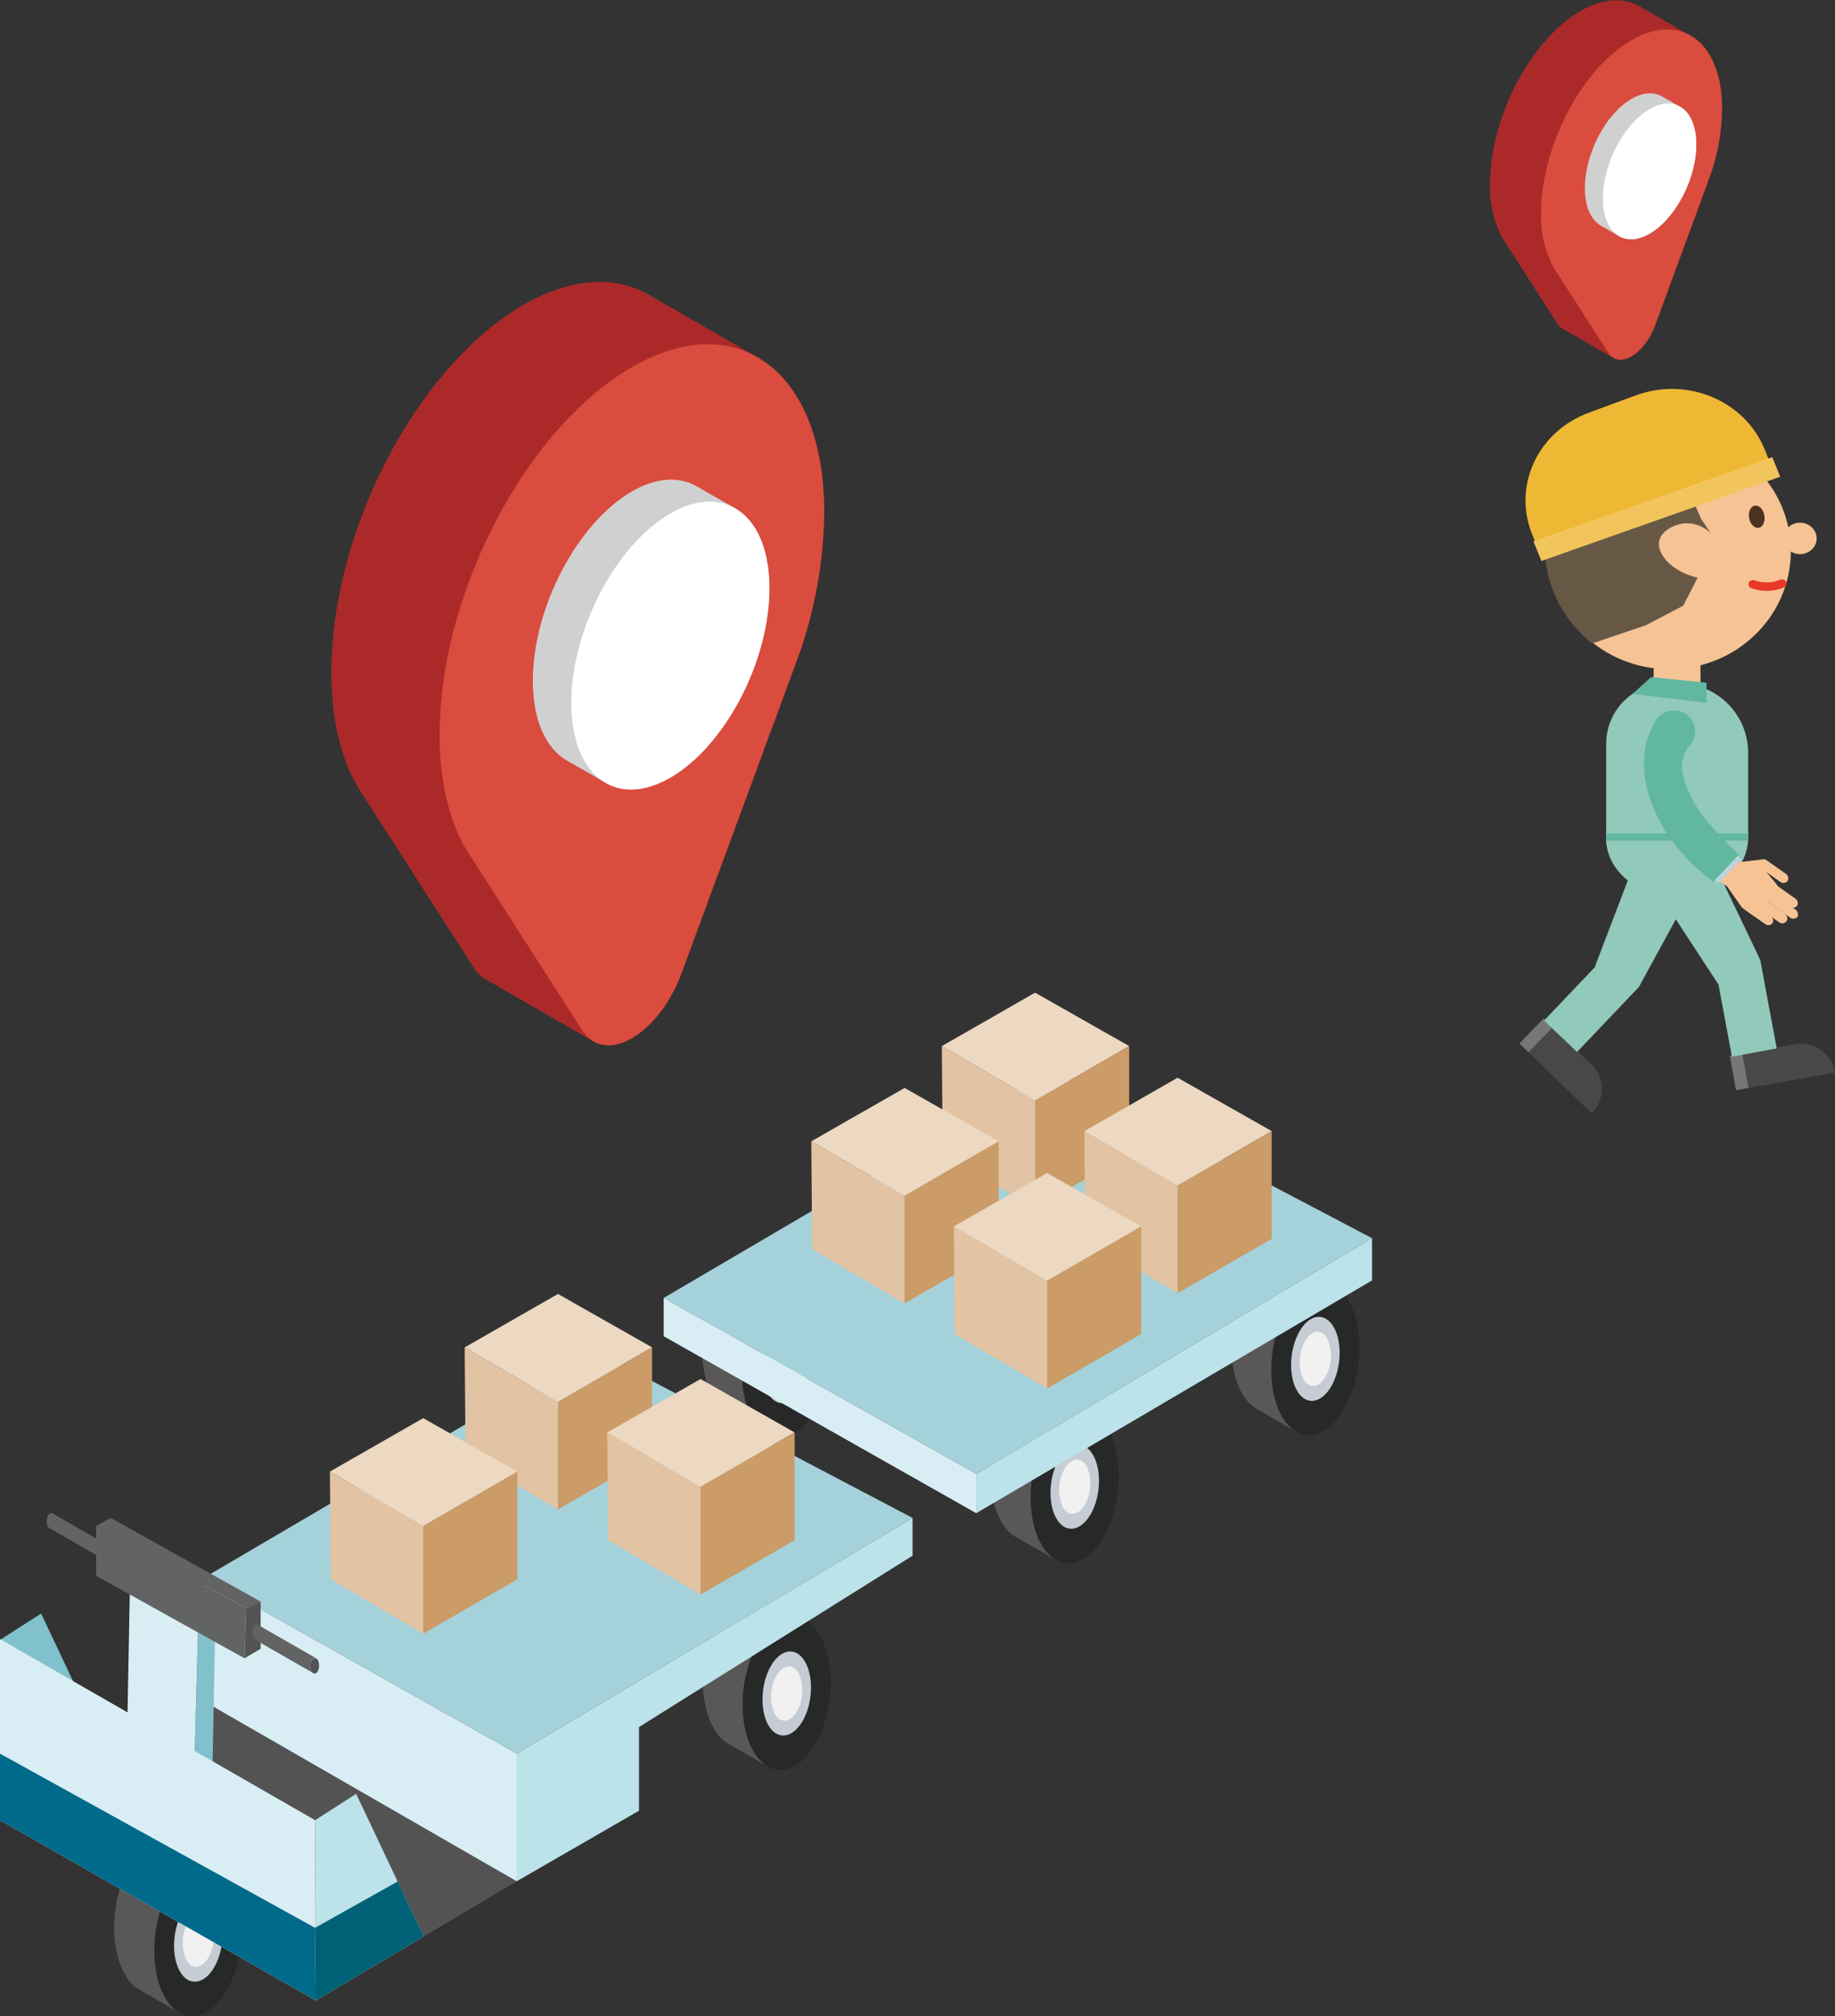 <svg xmlns="http://www.w3.org/2000/svg" width="345.96" height="380.02" viewBox="0 0 345.96 380.02">
  <rect x="0" y="0" width="345.96" height="380.02" fill="#333333" stroke="none"/>
  <defs>
    <style>
      .a {
        fill: #ab2a29;
      }

      .b {
        fill: #da4c3d;
      }

      .c {
        fill: #d0d0d0;
      }

      .d {
        fill: #fff;
      }

      .e {
        fill: #484848;
      }

      .f {
        fill: #767776;
      }

      .g {
        fill: #91c9ba;
      }

      .h {
        fill: #f6c394;
      }

      .i {
        fill: #62b7a1;
      }

      .j {
        fill: #4b3120;
      }

      .k {
        fill: #675845;
      }

      .l {
        fill: #efb834;
      }

      .m {
        fill: #f2c55c;
      }

      .n {
        fill: #e73828;
      }

      .o {
        fill: #bcd4dc;
      }

      .p {
        fill: #595757;
      }

      .q {
        fill: #272828;
      }

      .r {
        fill: #c6ccd4;
      }

      .s {
        fill: #f1f1f1;
      }

      .t {
        fill: #a5d1da;
      }

      .u {
        fill: #535354;
      }

      .v {
        fill: #d9eef4;
      }

      .w {
        fill: #81c1cd;
      }

      .x {
        fill: #bce2ea;
      }

      .y {
        fill: #006a8b;
      }

      .z {
        fill: #006176;
      }

      .aa {
        fill: #626363;
      }

      .ab {
        fill: #e2c3a3;
      }

      .ac {
        fill: #edd8c2;
      }

      .ad {
        fill: #cb9b68;
      }
    </style>
  </defs>
  <g>
    <path class="a" d="M375.24,52h0l-.06,0h0l-9.43-5.44c-3-1.79-6.83-1.72-11.07.65-9.54,5.33-17.31,20.08-17.31,32.76a19.78,19.78,0,0,0,2.44,10.32l10.2,15.9a3.15,3.15,0,0,0,1,1h0l9.47,5.46h0c2.31,1.52,6.18-1.2,8-6.05l10.21-27.68a39.43,39.43,0,0,0,2.44-13.51C381,58.75,378.77,54.06,375.24,52Z" transform="translate(-56.45 -45.26)"/>
    <path class="b" d="M378.68,78.89a39.43,39.43,0,0,0,2.44-13.51c-.15-12.16-7.66-17.81-16.84-12.67C354.74,58,347,72.79,347,85.47a19.88,19.88,0,0,0,2.43,10.32l10.21,15.9c2.05,3.19,6.82.43,8.86-5.12Z" transform="translate(-56.45 -45.26)"/>
    <path class="c" d="M373.29,65.42h0l-3.52-2c-1.54-.87-3.54-.78-5.73.48-4.86,2.81-8.79,10.33-8.79,16.81,0,3.51,1.15,6,3,7.08l3.47,2h0c1.55.88,3.55.8,5.75-.47,4.86-2.8,8.8-10.33,8.8-16.81C376.25,69,375.1,66.52,373.29,65.42Z" transform="translate(-56.45 -45.26)"/>
    <path class="d" d="M376.25,72.48c0,6.48-3.94,14-8.8,16.81s-8.8-.17-8.8-6.65,3.94-14,8.8-16.81S376.25,66,376.25,72.48Z" transform="translate(-56.45 -45.26)"/>
  </g>
  <g>
    <path class="e" d="M383,242.52H402a0,0,0,0,1,0,0v6.59a0,0,0,0,1,0,0H389.53a6.49,6.49,0,0,1-6.49-6.49v-.11A0,0,0,0,1,383,242.52Z" transform="translate(765.5 373.97) rotate(169.93)"/>
    <rect class="f" x="383.17" y="243.96" width="2.37" height="6.59" transform="translate(749.56 378.27) rotate(169.93)"/>
    <polygon class="g" points="322.8 161.97 312.38 167.84 323.9 185.44 331.85 180.9 322.8 161.97"/>
    <ellipse class="g" cx="316.18" cy="157.91" rx="13.4" ry="11.18"/>
    <g>
      <path class="h" d="M390.62,219.28h0a1,1,0,0,1-1.41.13l-3.5-2.47a1.05,1.05,0,0,1-.39-1.4h0a1,1,0,0,1,1.41-.14l3.51,2.47A1.07,1.07,0,0,1,390.62,219.28Z" transform="translate(-56.45 -45.26)"/>
      <path class="h" d="M393.27,218.91h0a1,1,0,0,1-1.42.17l-3.51-2.48a1.07,1.07,0,0,1-.36-1.43h0a1,1,0,0,1,1.42-.16l3.51,2.47A1.07,1.07,0,0,1,393.27,218.91Z" transform="translate(-56.45 -45.26)"/>
      <path class="h" d="M395.34,218.1h0a1.11,1.11,0,0,1-1.56,0l-4.09-2.87a1.17,1.17,0,0,1-.53-1.5h0a1.09,1.09,0,0,1,1.55,0l4.09,2.87A1.19,1.19,0,0,1,395.34,218.1Z" transform="translate(-56.45 -45.26)"/>
      <path class="h" d="M395.27,216h0a1,1,0,0,1-1.41.14l-3.5-2.47a1.06,1.06,0,0,1-.39-1.41h0a1,1,0,0,1,1.41-.14l3.5,2.48A1.05,1.05,0,0,1,395.27,216Z" transform="translate(-56.45 -45.26)"/>
      <path class="h" d="M393.48,211.33h0a1,1,0,0,1-1.41.14l-3.5-2.47a1.05,1.05,0,0,1-.39-1.4h0a1,1,0,0,1,1.41-.14l3.5,2.47A1.05,1.05,0,0,1,393.48,211.33Z" transform="translate(-56.45 -45.26)"/>
      <polygon class="h" points="325.62 167.09 328.41 171.07 331.09 172.96 335.11 166.89 333.04 164.39 332.47 161.98 327.81 162.51 324.54 160.17 321.77 164.34 325.62 167.09"/>
    </g>
    <rect class="h" x="368.22" y="169.34" width="8.83" height="5.33" transform="translate(688.82 298.76) rotate(-180)"/>
    <path class="g" d="M360.34,174H385a1,1,0,0,1,1,1v17.27a11.37,11.37,0,0,1-11.37,11.37h-2.32a13.07,13.07,0,0,1-13.07-13.07V175.11a1.08,1.08,0,0,1,1.08-1.08Z" transform="translate(688.82 332.46) rotate(-180)"/>
    <polygon class="i" points="321.73 128.68 311.28 127.63 307.8 130.79 321.73 132.49 321.73 128.68"/>
    <ellipse class="h" cx="314.73" cy="103.9" rx="22.9" ry="22.24"/>
    <ellipse class="h" cx="339.36" cy="101.49" rx="3.14" ry="2.96"/>
    <ellipse class="j" cx="387.66" cy="142.66" rx="1.46" ry="2.12" transform="translate(-75.29 23.94) rotate(-9.96)"/>
    <path class="k" d="M376.27,130.92c1.26,2-1.31,6.93-.1,9.83.07.19,1,2.32,1,2.32h0l1.86,2.79a6.18,6.18,0,0,0-5.72-1.84c-1.68.34-3.54,1.46-4,3-.67,2.36,2,5.92,7.21,7.12l-2.73,5.29-7,3.67-10.16,3.45a24.67,24.67,0,0,1-5.27-5.82,22.72,22.72,0,0,1-3.62-12.3c0-2.22,0-6.69,2.69-10.7C356.81,128.28,374,127.32,376.27,130.92Z" transform="translate(-56.45 -45.26)"/>
    <path class="l" d="M346.77,149.49l43.77-16.12-1.43-3.49c-3.75-9.13-14.6-13.65-24.24-10.1L356,123.05c-9.64,3.55-14.41,13.82-10.66,23Z" transform="translate(-56.45 -45.26)"/>
    <polygon class="m" points="290.61 105.74 335.63 89.86 334.13 86.17 289.11 102.04 290.61 105.74"/>
    <path class="n" d="M389.5,156.63l.53,0a8.31,8.31,0,0,0,2.73-.64.79.79,0,0,0,.43-1.06.88.88,0,0,0-1.13-.4,6.31,6.31,0,0,1-2.14.5,6.76,6.76,0,0,1-2.68-.37.87.87,0,0,0-1.1.46.78.78,0,0,0,.49,1A8.5,8.5,0,0,0,389.5,156.63Z" transform="translate(-56.45 -45.26)"/>
    <rect class="i" x="359.23" y="202.36" width="26.8" height="1.36" transform="translate(688.82 360.82) rotate(-180)"/>
    <polygon class="o" points="328.33 162 323.92 166.5 323.21 165.72 327.62 161.22 328.33 162"/>
    <path class="i" d="M375.48,181.1a4,4,0,0,0-6.71-.21,14.29,14.29,0,0,0-1.76,3.75c-2.46,8.22,2.4,19.46,12.45,26.81,1.57-1.63,3.13-3.3,4.83-5.09-5.27-5.13-9.17-9.13-10.64-15.34a6.38,6.38,0,0,1,1.51-5.42,4,4,0,0,0,.32-4.5Z" transform="translate(-56.45 -45.26)"/>
    <rect class="g" x="381.36" y="226.78" width="8.59" height="17" transform="translate(-93.02 29.35) rotate(-10.55)"/>
    <path class="e" d="M342.57,242.86h18.94a0,0,0,0,1,0,0v6.59a0,0,0,0,1,0,0H349.05a6.49,6.49,0,0,1-6.49-6.49v-.11A0,0,0,0,1,342.57,242.86Z" transform="translate(377.44 622.59) rotate(-135.95)"/>
    <rect class="f" x="344.9" y="237.1" width="2.37" height="6.59" transform="translate(371.21 608.55) rotate(-135.95)"/>
    <polygon class="g" points="319.07 167.54 308.21 162.54 300.7 182.18 309.04 185.97 319.07 167.54"/>
    <rect class="g" x="352.26" y="225.93" width="8.59" height="17" transform="translate(203.32 -226.43) rotate(43.57)"/>
  </g>
  <g>
    <path class="a" d="M199.36,112.66h0l-.12-.07-.05,0-20-11.54c-6.29-3.81-14.52-3.65-23.51,1.38C135.43,113.72,118.92,145,118.92,172c0,9.11,1.89,16.54,5.18,21.92l21.67,33.75a6.3,6.3,0,0,0,2.21,2.16h0l20.1,11.59h0c4.91,3.24,13.12-2.53,16.92-12.83l21.67-58.77a83.28,83.28,0,0,0,5.17-28.69C211.67,127,206.86,117.05,199.36,112.66Z" transform="translate(-56.45 -45.26)"/>
    <path class="b" d="M206.67,169.77a83.28,83.28,0,0,0,5.17-28.69c-.31-25.82-16.24-37.8-35.74-26.9-20.25,11.33-36.76,42.64-36.76,69.56,0,9.11,1.89,16.54,5.17,21.91l21.68,33.76c4.34,6.76,14.47.92,18.81-10.87Z" transform="translate(-56.45 -45.26)"/>
    <path class="c" d="M195.22,141.17h0l-7.49-4.28c-3.26-1.85-7.51-1.66-12.15,1-10.31,6-18.67,21.93-18.67,35.68,0,7.45,2.45,12.71,6.34,15l7.37,4.23h0c3.27,1.88,7.54,1.71,12.2-1,10.32-5.95,18.68-21.93,18.68-35.68C201.51,148.76,199.08,143.51,195.22,141.17Z" transform="translate(-56.45 -45.26)"/>
    <path class="d" d="M201.51,156.17c0,13.75-8.36,29.73-18.68,35.68s-18.67-.36-18.67-14.12,8.36-29.73,18.67-35.68S201.51,142.41,201.51,156.17Z" transform="translate(-56.45 -45.26)"/>
  </g>
  <g>
    <path class="p" d="M97.28,397,90.4,424.72l-7.59-4.38v0A7.44,7.44,0,0,1,80,417.43c-3-5.21-2.63-14.3.84-20.31,2.52-4.36,6-5.89,8.83-4.42v0Z" transform="translate(-56.45 -45.26)"/>
    <path class="q" d="M100.13,400c3,5.21,2.63,14.3-.85,20.31s-8.72,6.67-11.72,1.46-2.63-14.3.84-20.31S97.12,394.8,100.13,400Z" transform="translate(-56.45 -45.26)"/>
    <path class="r" d="M97.3,404.9c1.65,2.86,1.45,7.87-.46,11.17s-4.8,3.67-6.46.81-1.44-7.87.47-11.18S95.65,402,97.3,404.9Z" transform="translate(-56.45 -45.26)"/>
    <path class="s" d="M96.07,407a8,8,0,0,1-.3,7.21c-1.23,2.13-3.09,2.37-4.16.52a8,8,0,0,1,.3-7.21C93.14,405.41,95,405.18,96.07,407Z" transform="translate(-56.45 -45.26)"/>
    <path class="p" d="M208.21,350.63l-6.87,27.68-7.6-4.38v0A7.42,7.42,0,0,1,191,371c-3-5.21-2.63-14.3.84-20.31,2.51-4.36,6-5.89,8.82-4.42l0,0Z" transform="translate(-56.45 -45.26)"/>
    <path class="q" d="M211.06,353.59c3,5.21,2.63,14.3-.84,20.31s-8.72,6.67-11.73,1.46-2.63-14.3.84-20.31S208.05,348.38,211.06,353.59Z" transform="translate(-56.45 -45.26)"/>
    <path class="r" d="M208.23,358.49c1.66,2.86,1.45,7.87-.46,11.17s-4.8,3.67-6.45.81-1.45-7.87.46-11.18S206.58,355.62,208.23,358.49Z" transform="translate(-56.45 -45.26)"/>
    <path class="s" d="M207,360.61a8,8,0,0,1-.3,7.21c-1.23,2.13-3.1,2.37-4.16.52a8,8,0,0,1,.29-7.21C204.08,359,205.94,358.77,207,360.61Z" transform="translate(-56.45 -45.26)"/>
    <g>
      <path class="p" d="M262.51,311.66l-6.87,27.68L248,335v0a7.43,7.43,0,0,1-2.76-2.89c-3-5.21-2.63-14.3.84-20.31,2.52-4.36,6-5.89,8.82-4.42l0,0Z" transform="translate(-56.45 -45.26)"/>
      <path class="q" d="M265.36,314.62c3,5.21,2.63,14.3-.84,20.31s-8.72,6.67-11.73,1.46-2.63-14.3.84-20.31S262.35,309.42,265.36,314.62Z" transform="translate(-56.45 -45.26)"/>
      <path class="r" d="M262.53,319.52c1.66,2.86,1.45,7.87-.46,11.17s-4.8,3.67-6.45.81-1.45-7.87.46-11.18S260.88,316.65,262.53,319.52Z" transform="translate(-56.45 -45.26)"/>
      <path class="s" d="M261.31,321.64a8,8,0,0,1-.3,7.21c-1.23,2.14-3.1,2.37-4.16.52a8,8,0,0,1,.29-7.21C258.38,320,260.24,319.8,261.31,321.64Z" transform="translate(-56.45 -45.26)"/>
    </g>
    <g>
      <path class="p" d="M307.88,287.55,301,315.23l-7.59-4.38v0a7.5,7.5,0,0,1-2.76-2.89c-3-5.21-2.63-14.3.84-20.31,2.52-4.36,6-5.89,8.83-4.42v0Z" transform="translate(-56.45 -45.26)"/>
      <path class="q" d="M310.73,290.51c3,5.21,2.63,14.3-.85,20.31s-8.72,6.67-11.72,1.46S295.53,298,299,292,307.72,285.31,310.73,290.51Z" transform="translate(-56.45 -45.26)"/>
      <path class="r" d="M307.9,295.41c1.66,2.86,1.45,7.87-.46,11.17s-4.8,3.67-6.46.81-1.44-7.87.47-11.18S306.25,292.54,307.9,295.41Z" transform="translate(-56.45 -45.26)"/>
      <path class="s" d="M306.67,297.53a8,8,0,0,1-.3,7.21c-1.23,2.13-3.09,2.37-4.16.52a8,8,0,0,1,.3-7.21C303.74,295.92,305.61,295.69,306.67,297.53Z" transform="translate(-56.45 -45.26)"/>
    </g>
    <g>
      <path class="p" d="M208.08,288l-6.87,27.67-7.6-4.37v0a7.39,7.39,0,0,1-2.76-2.88c-3-5.21-2.63-14.31.84-20.32,2.52-4.36,6-5.88,8.82-4.41l0,0Z" transform="translate(-56.45 -45.26)"/>
      <path class="q" d="M210.93,291c3,5.2,2.63,14.3-.84,20.31s-8.72,6.66-11.73,1.46-2.63-14.3.84-20.31S207.92,285.74,210.93,291Z" transform="translate(-56.45 -45.26)"/>
      <path class="r" d="M208.1,295.84c1.66,2.87,1.45,7.87-.46,11.18s-4.8,3.67-6.45.8-1.45-7.87.46-11.17S206.45,293,208.1,295.84Z" transform="translate(-56.45 -45.26)"/>
      <path class="s" d="M206.88,298a8,8,0,0,1-.3,7.21c-1.23,2.13-3.1,2.36-4.16.52a8,8,0,0,1,.3-7.21C204,296.36,205.81,296.12,206.88,298Z" transform="translate(-56.45 -45.26)"/>
    </g>
    <polygon class="t" points="38.5 297.37 111.71 254.41 172.05 286.12 97.42 330.55 38.5 297.37"/>
    <polygon class="u" points="59.53 377.07 97.42 354.61 38.5 320.7 0 343.09 59.53 377.07"/>
    <polygon class="v" points="38.5 320.7 38.5 297.37 97.42 330.55 97.42 354.61 38.5 320.7"/>
    <polygon class="w" points="40.61 305.1 37.36 306.75 36.19 348.05 39.83 345.21 40.61 305.1"/>
    <polygon class="v" points="24.47 300.07 37.36 306.75 35.9 358.15 23.51 351.84 24.47 300.07"/>
    <polygon class="w" points="0 309.11 7.75 304.14 20.12 330.31 0.13 343.09 0 309.11"/>
    <polygon class="v" points="0 308.96 0 343.09 59.53 377.07 59.4 343.09 0 308.96"/>
    <polygon class="x" points="59.4 343.09 67.15 338.13 79.87 365.02 59.53 377.07 59.4 343.09"/>
    <polygon class="x" points="172.05 286.12 172.05 293.24 120.47 325.54 120.47 341.31 97.42 354.61 97.42 330.55 172.05 286.12"/>
    <polygon class="t" points="125.13 244.65 198.34 201.69 258.68 233.39 184.06 277.83 125.13 244.65"/>
    <polygon class="y" points="0 330.55 0 343.09 59.53 377.07 59.4 363.38 0 330.55"/>
    <polygon class="z" points="59.4 363.38 74.97 354.65 79.87 365.02 59.53 377.07 59.4 363.38"/>
    <g>
      <path class="u" d="M77.78,338.19c0,.82-.37,1.46-.81,1.46a.59.59,0,0,1-.29-.08v0h0a1.6,1.6,0,0,1-.53-1.34c0-.85.37-1.5.86-1.5a.15.15,0,0,1,.12,0C77.49,336.82,77.78,337.42,77.78,338.19Z" transform="translate(-56.45 -45.26)"/>
      <path class="r" d="M76.68,339.57l0,0s0,0,0,0Z" transform="translate(-56.45 -45.26)"/>
      <path class="aa" d="M77.09,336.69v0a.15.15,0,0,0-.12,0c-.49,0-.86.65-.86,1.5a1.6,1.6,0,0,0,.53,1.34l-10.7-6.12c-.41-.12-.69-.73-.69-1.46s.36-1.46.85-1.46a.24.24,0,0,1,.16,0l.16.08Z" transform="translate(-56.45 -45.26)"/>
    </g>
    <polygon class="aa" points="18.13 297.03 18.13 287.62 46.38 303.15 46.1 312.58 18.13 297.03"/>
    <polygon class="aa" points="18.13 287.62 20.88 286.12 49.14 301.89 46.38 303.15 18.13 287.62"/>
    <polygon class="u" points="46.38 303.15 49.14 301.89 49.14 310.78 46.1 312.58 46.38 303.15"/>
    <g>
      <path class="u" d="M116.6,359.25c0,.81-.36,1.46-.81,1.46a.58.58,0,0,1-.28-.08v0h-.05a1.6,1.6,0,0,1-.52-1.34c0-.85.36-1.5.85-1.5a.15.15,0,0,1,.12,0C116.32,357.87,116.6,358.48,116.6,359.25Z" transform="translate(-56.45 -45.26)"/>
      <path class="r" d="M115.51,360.63l-.05,0s0,0,.05,0Z" transform="translate(-56.45 -45.26)"/>
      <path class="aa" d="M115.91,357.75v0a.15.15,0,0,0-.12,0c-.49,0-.85.65-.85,1.5a1.6,1.6,0,0,0,.52,1.34l-10.7-6.12c-.41-.12-.69-.73-.69-1.46s.36-1.46.85-1.46a.24.24,0,0,1,.16,0l.17.08Z" transform="translate(-56.45 -45.26)"/>
    </g>
    <polygon class="x" points="258.68 233.39 184.06 277.83 184.06 285.23 258.68 241.35 258.68 233.39"/>
    <polygon class="v" points="125.13 244.65 125.13 251.87 184.06 285.23 184.06 277.83 125.13 244.65"/>
    <g>
      <polygon class="ab" points="87.61 253.97 87.77 274.28 105.2 284.52 105.2 264.22 87.61 253.97"/>
      <polygon class="ac" points="105.2 243.9 122.94 253.97 105.2 264.22 87.61 253.97 105.2 243.9"/>
      <polygon class="ad" points="122.94 274.28 122.94 253.97 105.2 264.22 105.2 284.52 122.94 274.28"/>
    </g>
    <g>
      <polygon class="ab" points="114.48 270 114.64 290.31 132.07 300.56 132.07 280.25 114.48 270"/>
      <polygon class="ac" points="132.07 259.94 149.81 270 132.07 280.25 114.48 270 132.07 259.94"/>
      <polygon class="ad" points="149.81 290.31 149.81 270 132.07 280.25 132.07 300.56 149.81 290.31"/>
    </g>
    <g>
      <polygon class="ab" points="62.2 277.38 62.36 297.69 79.79 307.93 79.79 287.63 62.2 277.38"/>
      <polygon class="ac" points="79.79 267.31 97.53 277.38 79.79 287.63 62.2 277.38 79.79 267.31"/>
      <polygon class="ad" points="97.53 297.69 97.53 277.38 79.79 287.63 79.79 307.93 97.53 297.69"/>
    </g>
    <g>
      <polygon class="ab" points="177.57 197.18 177.72 217.48 195.15 227.73 195.15 207.42 177.57 197.18"/>
      <polygon class="ac" points="195.15 187.11 212.89 197.18 195.15 207.42 177.57 197.18 195.15 187.11"/>
      <polygon class="ad" points="212.89 217.48 212.89 197.18 195.15 207.42 195.15 227.73 212.89 217.48"/>
    </g>
    <g>
      <polygon class="ab" points="204.44 213.21 204.59 233.51 222.02 243.76 222.02 223.45 204.44 213.21"/>
      <polygon class="ac" points="222.02 203.14 239.76 213.21 222.02 223.45 204.44 213.21 222.02 203.14"/>
      <polygon class="ad" points="239.76 233.51 239.76 213.21 222.02 223.45 222.02 243.76 239.76 233.51"/>
    </g>
    <g>
      <polygon class="ab" points="152.96 215.13 153.11 235.44 170.54 245.69 170.54 225.38 152.96 215.13"/>
      <polygon class="ac" points="170.55 205.07 188.28 215.13 170.54 225.38 152.96 215.13 170.55 205.07"/>
      <polygon class="ad" points="188.28 235.44 188.28 215.13 170.54 225.38 170.54 245.69 188.28 235.44"/>
    </g>
    <g>
      <polygon class="ab" points="179.83 231.17 179.98 251.47 197.41 261.72 197.41 241.41 179.83 231.17"/>
      <polygon class="ac" points="197.42 221.1 215.15 231.17 197.41 241.41 179.83 231.17 197.42 221.1"/>
      <polygon class="ad" points="215.15 251.47 215.15 231.17 197.41 241.41 197.41 261.72 215.15 251.47"/>
    </g>
  </g>
</svg>
